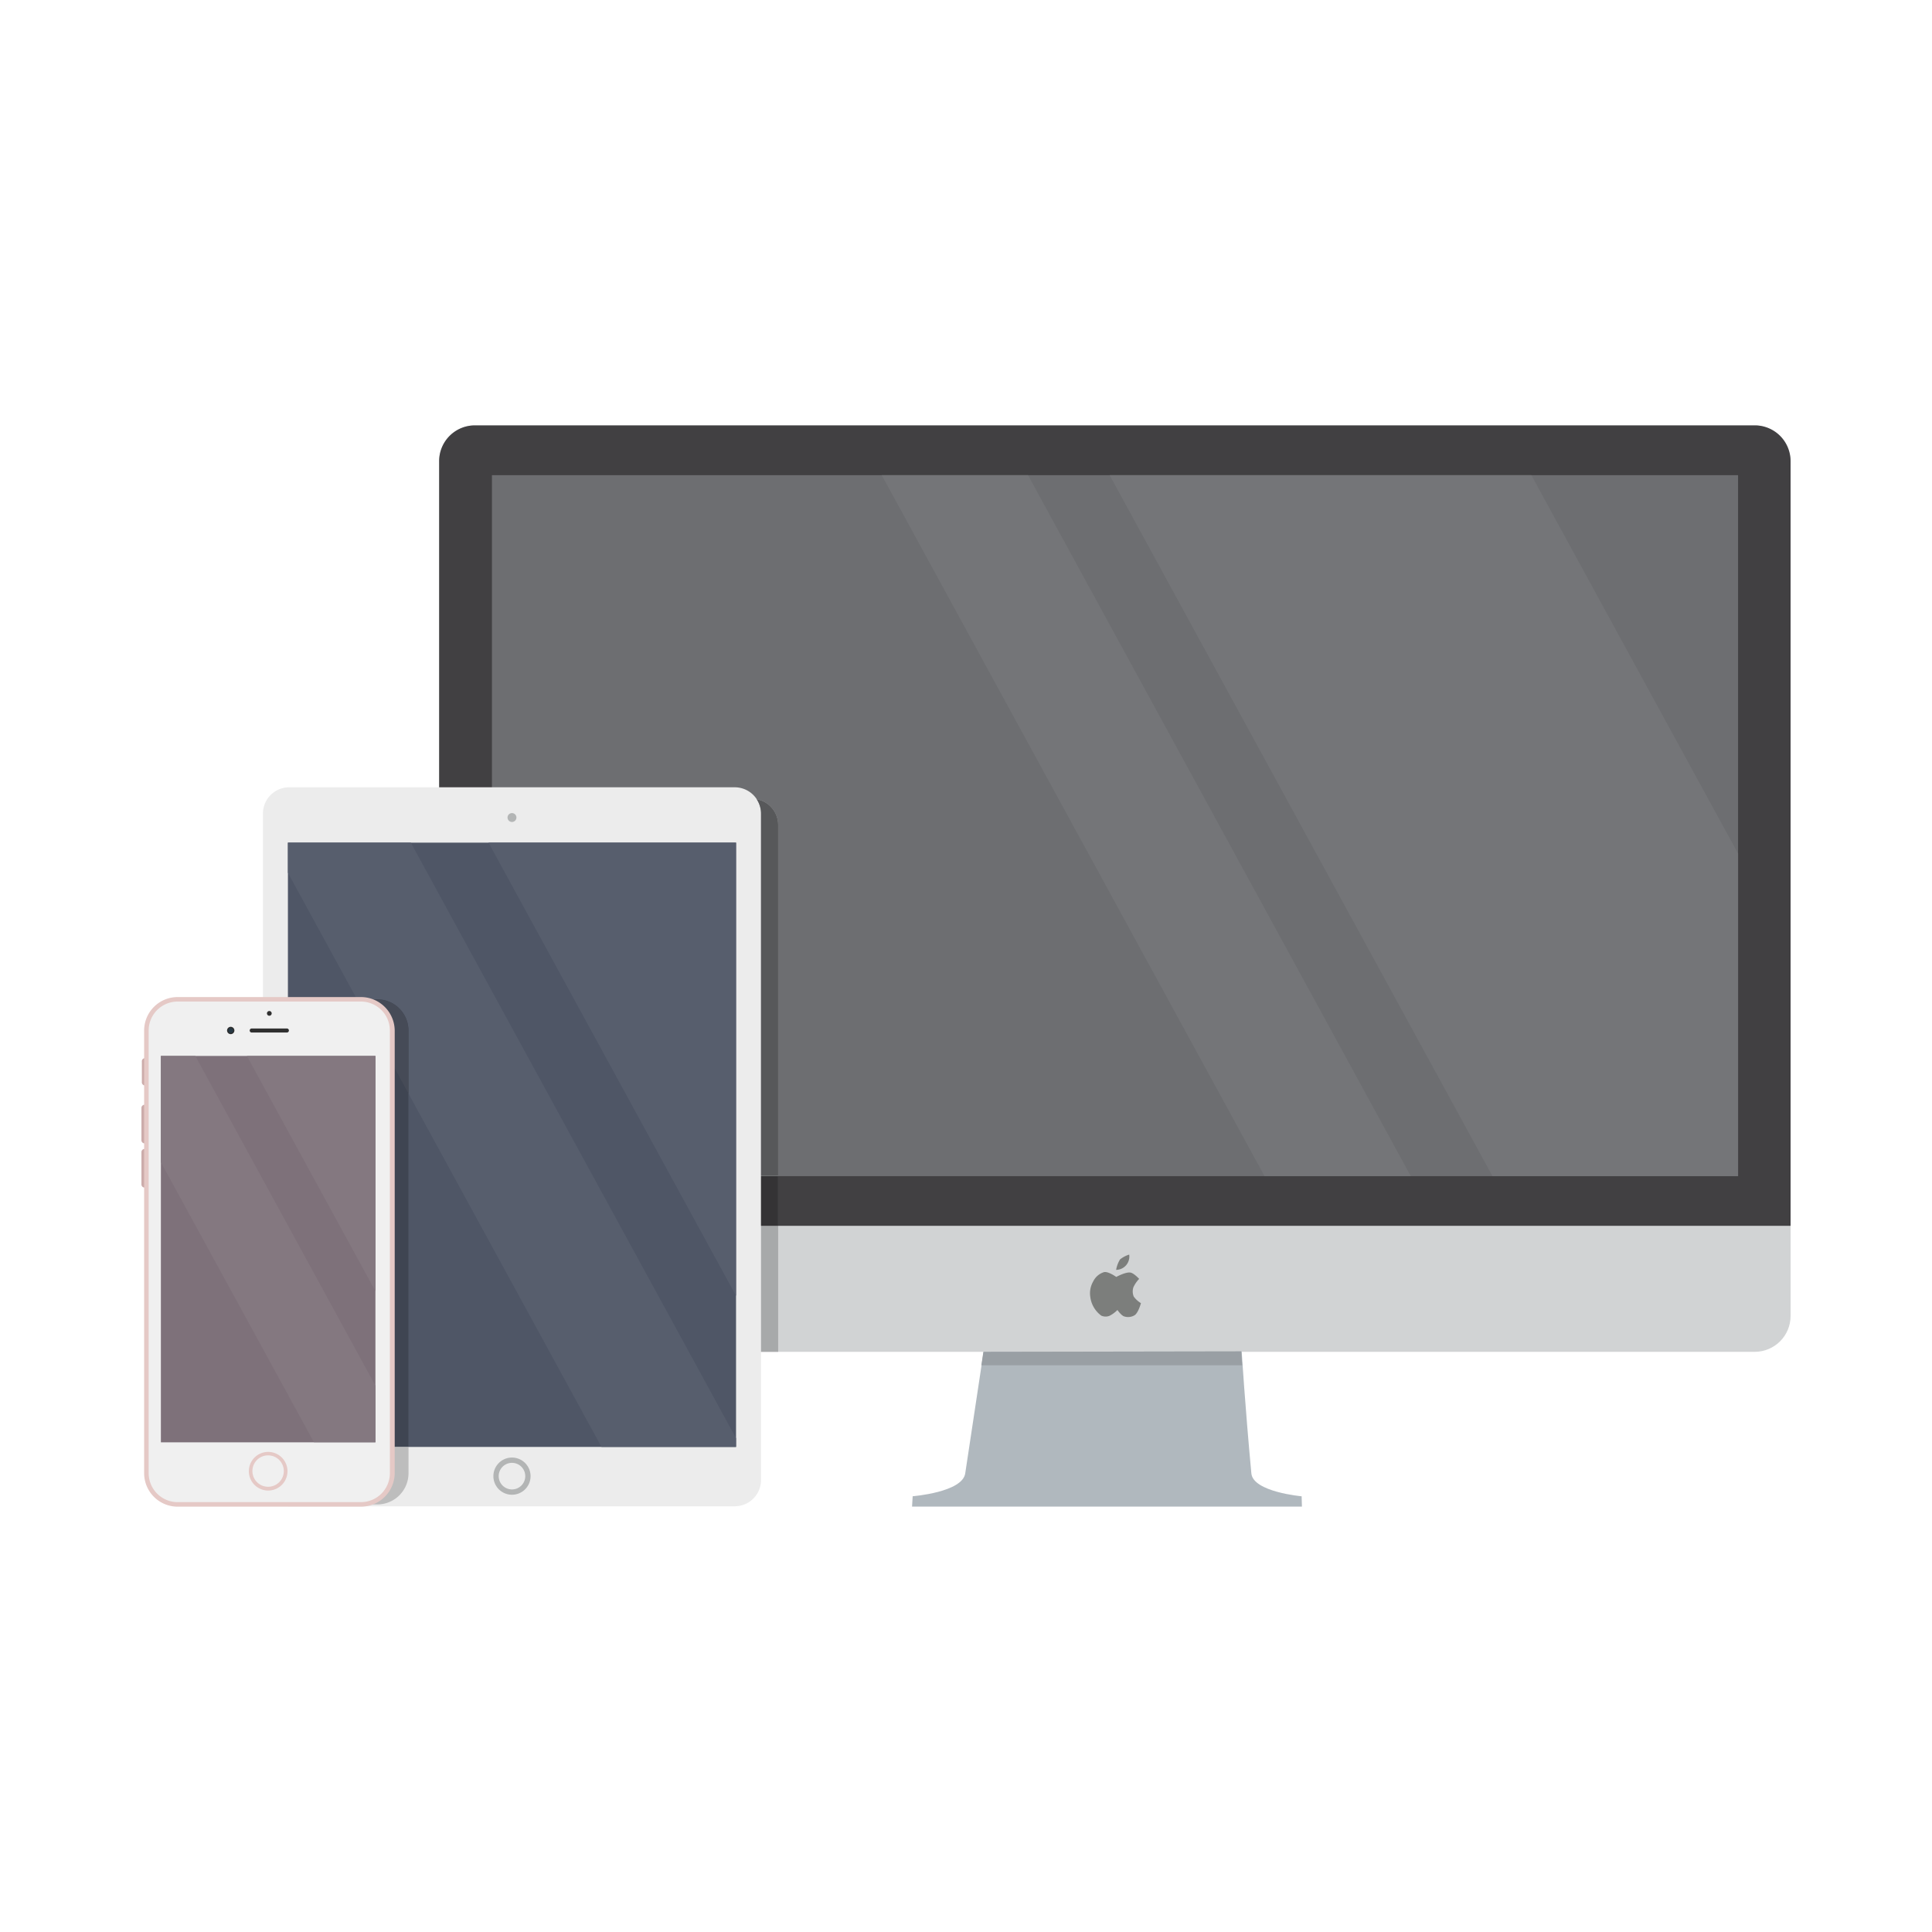 <svg id="Layer_1" data-name="Layer 1" xmlns="http://www.w3.org/2000/svg" viewBox="0 0 400 400"><title>device</title><rect width="400" height="400" style="fill:#fff;opacity:0"/><rect x="90.92" y="88.07" width="279.8" height="191.81" rx="7.42" style="fill:#d1d3d4"/><path d="M98.34,88.07a7.4,7.4,0,0,0-7.42,7.42v158.3h279.8V95.49a7.4,7.4,0,0,0-7.42-7.42Z" style="fill:#414042"/><path d="M101.85,98.38h258V243.51h-258Z" style="fill:#6d6e71"/><path d="M203.64,279.88l-3.8,25.17c-.59,3.92-10.88,4.73-10.88,4.73l-.13,2.15h80.72l-.06-2.14s-10.05-.89-10.41-4.74c-1.33-14.29-2-25.26-2-25.26" style="fill:#b0b8be"/><path d="M229.74,98.38,309,243.51h50.85V176.73L317.05,98.38Z" style="fill:#747578"/><path d="M182.56,98.38l79.25,145.13h30.28L212.84,98.38Z" style="fill:#747578"/><path d="M257,279.79l-53.4.09s-.4,2.64-.42,2.79h54c-.05-.8-.2-2.88-.2-2.88Z" style="fill:#999fa4"/><path d="M231.1,264.37s-1.6-1.15-2.48-1a3.68,3.68,0,0,0-2.28,1.93,4.87,4.87,0,0,0-.61,3.19,5.69,5.69,0,0,0,2.28,3.9,2.19,2.19,0,0,0,1.67.05,6.17,6.17,0,0,0,1.67-1.22s.77,1.11,1.37,1.32a2.6,2.6,0,0,0,2.21-.25c.77-.53,1.29-2.49,1.29-2.49a5,5,0,0,1-1.49-1.36,2.76,2.76,0,0,1-.08-1.9,6.21,6.21,0,0,1,1.2-1.76s-1.08-1.19-1.81-1.31c-1-.16-2.94.91-2.94.91Z" style="fill:#7c7e7c"/><path d="M231.08,262.92a6.21,6.21,0,0,1,.81-2.17,5.67,5.67,0,0,1,1.9-1,2.76,2.76,0,0,1-2.71,3.16Z" style="fill:#7c7e7c"/><path d="M90.92,165.37V272.46a7.4,7.4,0,0,0,7.42,7.42h62.77V170.8a5.44,5.44,0,0,0-5.47-5.43Z" style="fill:#a7a9aa"/><path d="M59.91,163h92.18a5.44,5.44,0,0,1,5.47,5.43v138a5.44,5.44,0,0,1-5.47,5.43H59.91a5.44,5.44,0,0,1-5.47-5.43v-138A5.44,5.44,0,0,1,59.91,163Z" style="fill:#ececec"/><path d="M59.61,174.46h92.78V299.57H59.61Z" style="fill:#4f5666"/><path d="M106,301.77a3.85,3.85,0,1,0,3.85,3.85A3.86,3.86,0,0,0,106,301.77Zm0,1.1a2.75,2.75,0,1,1-2.75,2.75A2.74,2.74,0,0,1,106,302.87Z" style="fill:#b3b5b5"/><path d="M106.92,169.26a.92.92,0,0,1-1.84,0h0a.92.92,0,0,1,.92-.92h0A.92.92,0,0,1,106.92,169.26Z" style="fill:#b3b5b5"/><path d="M101.14,174.45l51.25,93.84V174.45Z" style="fill:#575e6d"/><path d="M59.61,174.45v6.25l64.92,118.87h27.86v-1.8L85.05,174.45Z" style="fill:#575e6d"/><path d="M59.61,206.9v.46H74.72a6,6,0,0,1,6,6v86.2h3.84v-86.2a6.46,6.46,0,0,0-6.48-6.47Z" style="fill:#3f4552"/><path d="M40.16,206.9a6.46,6.46,0,0,0-6.48,6.47V305a6.47,6.47,0,0,0,6.48,6.48H78.1A6.47,6.47,0,0,0,84.58,305v-5.42h-25V206.9Z" style="fill:#bdbdbd"/><path d="M30.57,229.38v6.69a.64.64,0,0,1-.64.65.65.65,0,0,1-.65-.65v-6.69a.65.65,0,0,1,.65-.65A.64.64,0,0,1,30.57,229.38Z" style="fill:#ccacab"/><path d="M30.57,238.53v6.69a.64.64,0,0,1-.64.65.65.65,0,0,1-.65-.65v-6.69a.65.65,0,0,1,.65-.65A.64.64,0,0,1,30.57,238.53Z" style="fill:#ccacab"/><path d="M30.66,219.78V224a.65.65,0,1,1-1.29,0v-4.19a.65.65,0,1,1,1.29,0Z" style="fill:#ccacab"/><path d="M73.92,206.9l10.66,19.51v-13a6.46,6.46,0,0,0-6.48-6.47Z" style="fill:#464b57"/><path d="M36.78,206.43a6.94,6.94,0,0,0-6.94,6.94V305a6.94,6.94,0,0,0,6.94,6.94H74.72a7,7,0,0,0,7-6.94V213.37a7,7,0,0,0-7-6.94Z" style="fill:#e5c9c6"/><path d="M36.78,207.36H74.72a6,6,0,0,1,6,6V305a6,6,0,0,1-6,6H36.78a6,6,0,0,1-6-6V213.37A6,6,0,0,1,36.78,207.36Z" style="fill:#f0f0f0"/><path d="M55.52,300.6a4,4,0,1,0,4,4A4,4,0,0,0,55.52,300.6Zm0,.72a3.25,3.25,0,1,1-3.26,3.25A3.24,3.24,0,0,1,55.52,301.32Z" style="fill:#e5c9c6"/><path d="M33.31,218.62H77.73v80H33.31Z" style="fill:#7e717a"/><path d="M52.18,212.94h7.15a.42.42,0,1,1,0,.83H52.18a.42.42,0,1,1,0-.83Z" style="fill:#303030"/><path d="M48.53,213.36a.76.76,0,0,1-.76.75h0a.76.76,0,1,1,.76-.76Z" style="fill:#303030"/><path d="M56.25,209.81a.49.49,0,0,1-.5.49h0a.49.49,0,1,1,.5-.49Z" style="fill:#303030"/><path d="M48.3,213.36a.53.53,0,0,1-.53.53h0a.54.54,0,1,1,.53-.53Z" style="fill:#262626"/><path d="M48.28,213.36a.5.5,0,0,1-.51.5h0a.51.51,0,1,1,.51-.51Z" style="fill:#273945"/><path d="M51.12,218.62l26.61,48.71V218.62Z" style="fill:#847880"/><path d="M33.31,218.62v22L65,298.6H77.73V286.9L40.44,218.62Z" style="fill:#847880"/><path d="M157.56,243.51v10.28h3.55V243.51Z" style="fill:#343335"/><path d="M156.65,165.47a5.38,5.38,0,0,1,.91,3v75h3.55V170.8A5.42,5.42,0,0,0,156.65,165.47Z" style="fill:#57585a"/></svg>
